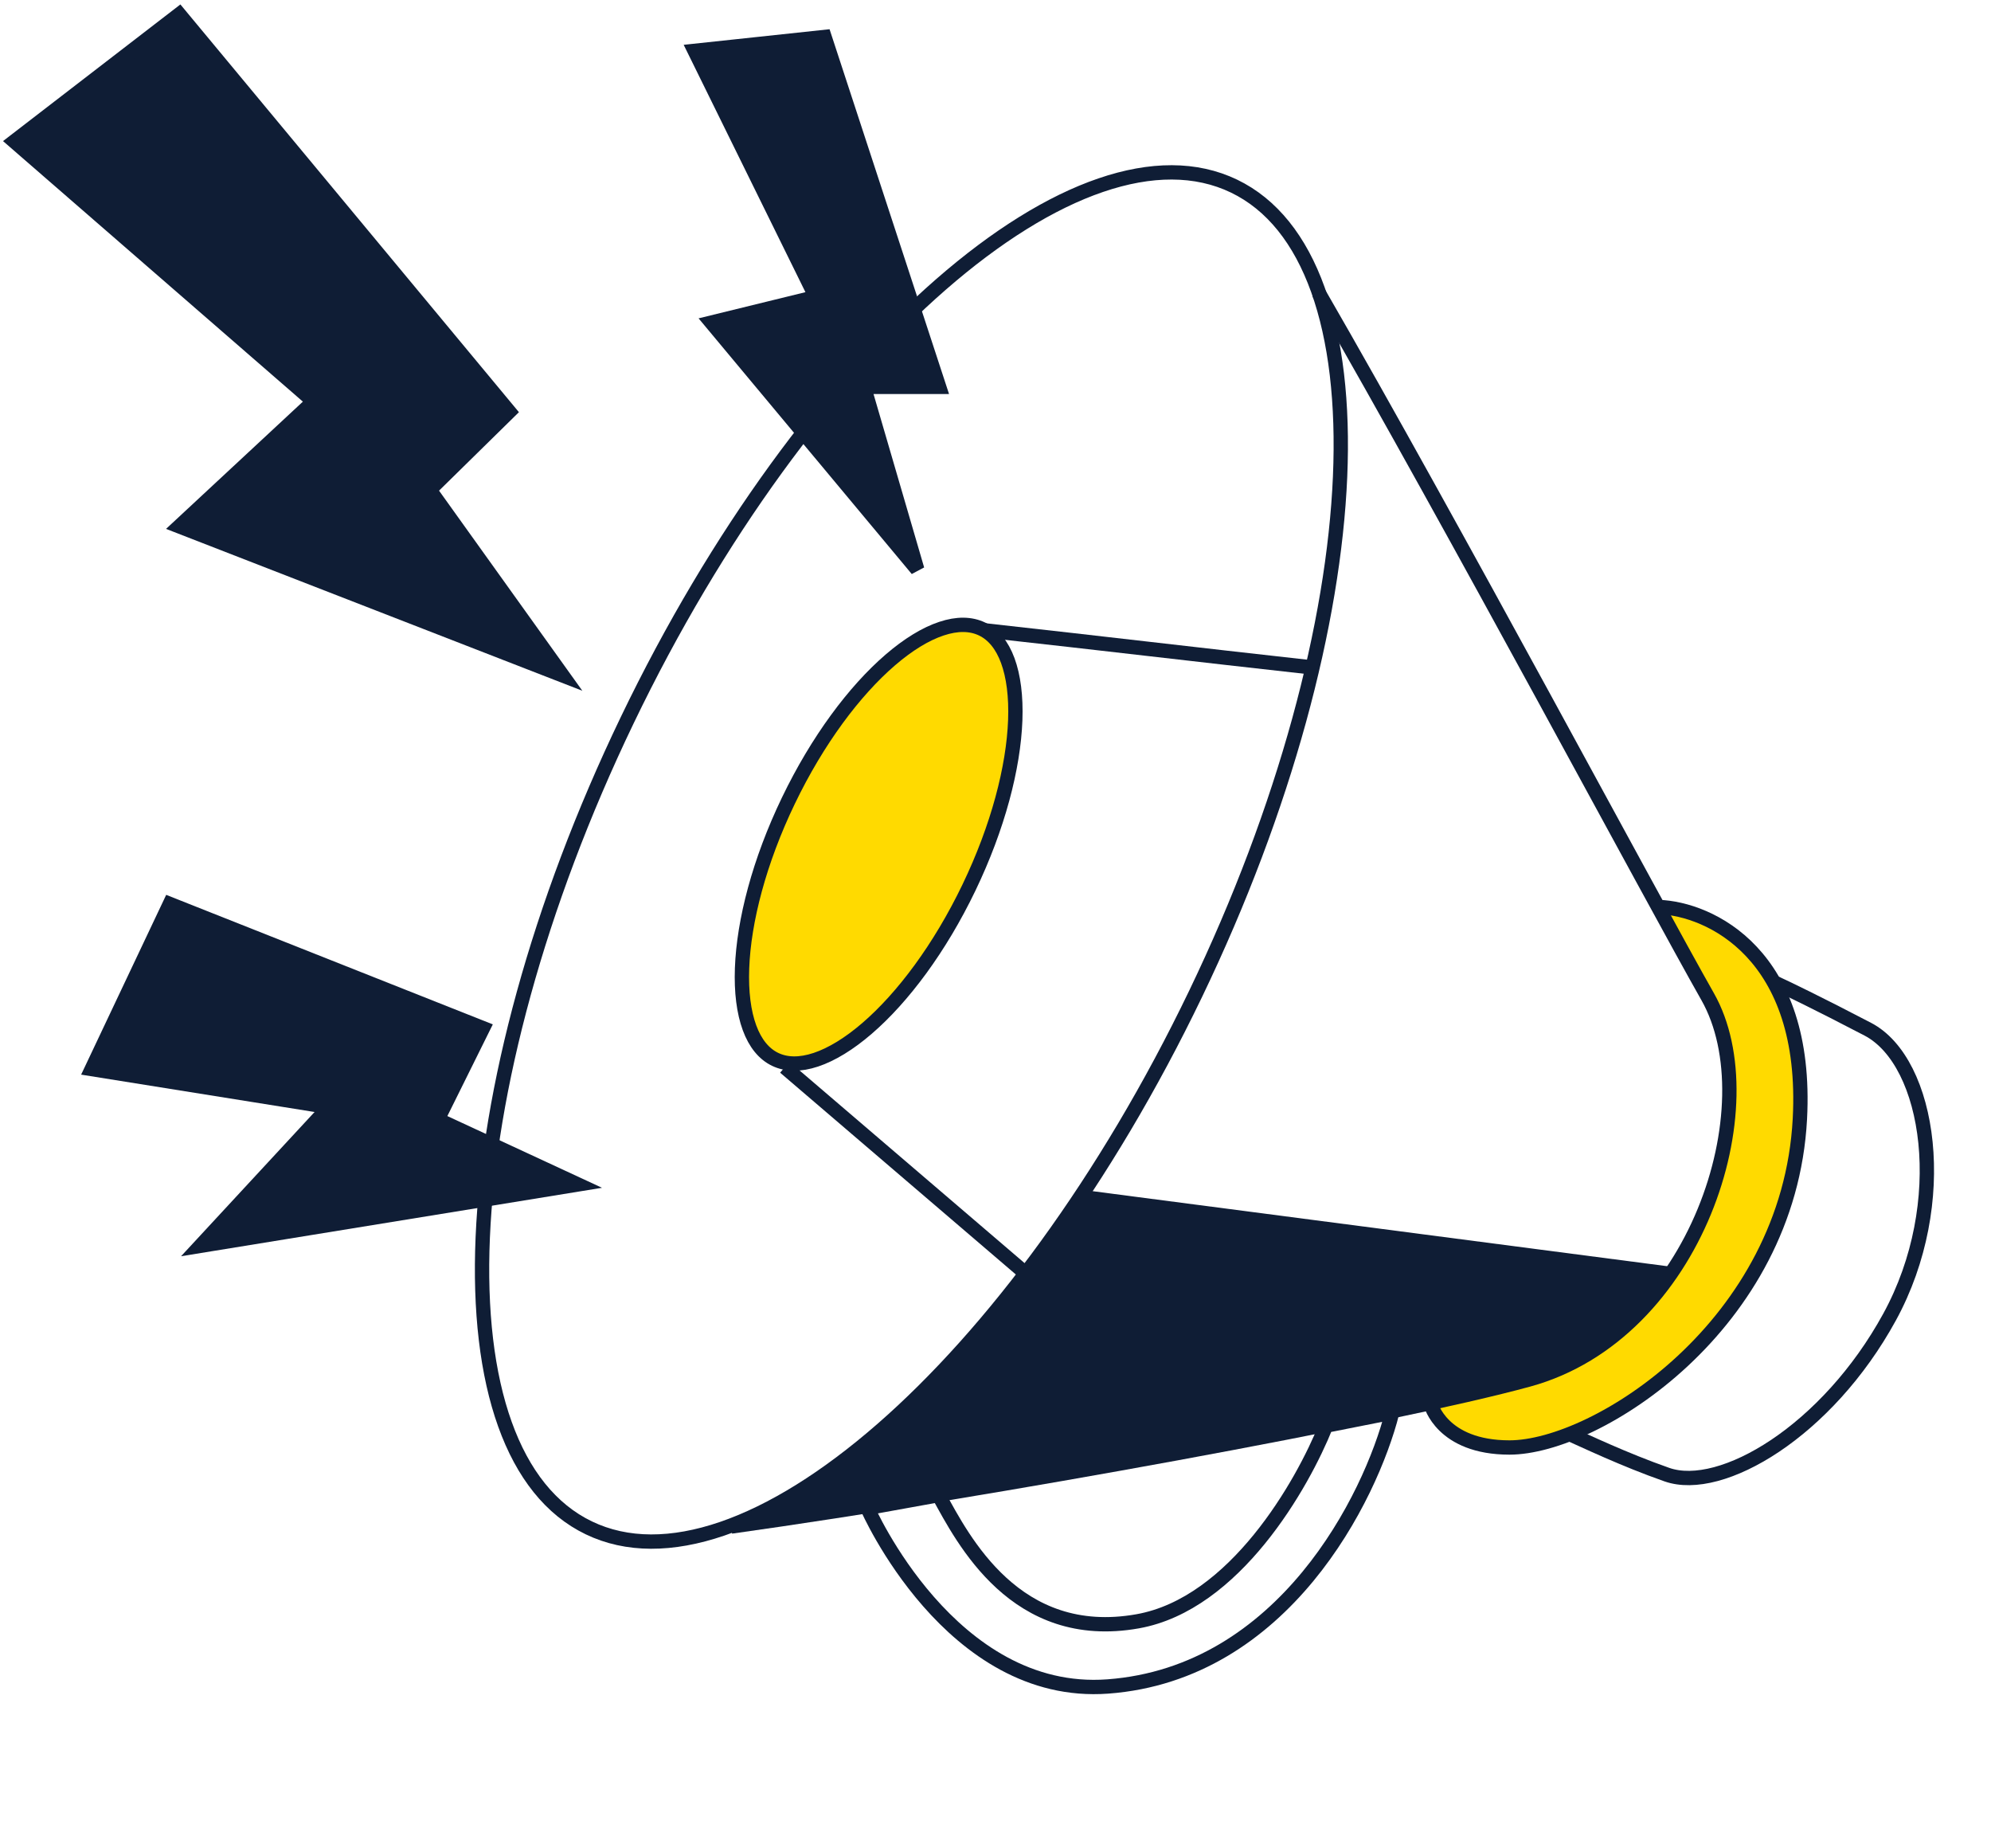 <svg width='139' height='129' viewBox='0 0 139 129' fill='none' xmlns='http://www.w3.org/2000/svg'><path d='M49.667 22.516L64.038 39.748L60.317 27.002H65.566L57.566 2.58L48.495 3.549L56.954 20.731L49.667 22.516Z' fill='#0F1D35'/><path d='M12.517 36.74L39.271 47.141L29.996 34.191L35.55 28.736L12.517 1L1 9.871L21.893 28.022L12.517 36.74Z' fill='#0F1D35'/><path d='M30.556 78.14L40.341 82.677L13.994 86.96L22.963 77.273L6.401 74.622L11.854 63.099L33.716 71.767L30.556 78.14Z' fill='#0F1D35'/><path d='M49.667 22.516L64.038 39.748L60.317 27.002H65.566L57.566 2.58L48.495 3.549L56.954 20.731L49.667 22.516Z' stroke='#0F1D35'/><path d='M12.517 36.74L39.271 47.141L29.996 34.191L35.55 28.736L12.517 1L1 9.871L21.893 28.022L12.517 36.74Z' stroke='#0F1D35'/><path d='M30.556 78.14L40.341 82.677L13.994 86.96L22.963 77.273L6.401 74.622L11.854 63.099L33.716 71.767L30.556 78.14Z' stroke='#0F1D35'/><path d='M91.93 46.625C82.605 45.59 77.878 45.011 68.553 43.977M71.843 89.092L54.789 74.494' stroke='#0F1D35'/><path d='M125.658 78.096C126.264 66.57 119.341 63.435 115.804 63.309C116.864 64.737 119.264 68.435 120.386 71.804C121.789 76.015 119.895 82.402 118.457 85.981C117.019 89.561 111.792 94.158 109.898 95.14C108.383 95.926 102.593 97.376 99.887 98.003C99.887 98.003 100.645 101.036 105.383 101.036C111.446 101.036 124.9 92.505 125.658 78.096Z' fill='#FFDA00'/><path d='M115.804 63.309C119.341 63.435 126.264 66.57 125.658 78.096C124.9 92.505 111.446 101.036 105.383 101.036C100.645 101.036 99.887 98.003 99.887 98.003' stroke='#0F1D35'/><path d='M123.957 68.617C124.652 68.933 126.913 70.02 130.4 71.84C134.758 74.115 136.274 83.974 131.916 91.936C127.557 99.899 120.167 104.259 116.377 102.932C113.345 101.87 110.566 100.531 109.555 100.088' stroke='#0F1D35'/><path d='M77.339 117.718C89.618 116.808 95.679 104.538 97.195 98.598L92.578 99.512C90.936 103.62 86.2 111.963 79.424 113.168C70.897 114.685 67.235 107.457 65.529 104.361L60.559 105.258C60.559 105.258 66.349 118.533 77.339 117.718Z' stroke='#0F1D35'/><path d='M51.04 106.554C69.064 104.028 97.312 98.877 106.711 96.299C118.459 93.076 123.523 77.15 119.217 69.566C115.427 62.893 101.438 36.675 92.067 20.448' stroke='#0F1D35'/><path d='M86.152 12.99C83.502 11.715 80.34 11.731 76.845 12.926C73.348 14.122 69.552 16.49 65.689 19.857C57.964 26.591 50.047 37.257 43.79 50.266C37.533 63.276 34.142 76.122 33.703 86.363C33.483 91.484 34.002 95.929 35.251 99.41C36.498 102.887 38.458 105.371 41.108 106.646C43.757 107.922 46.92 107.905 50.415 106.71C53.912 105.514 57.708 103.147 61.571 99.779C69.296 93.046 77.214 82.379 83.471 69.37C89.728 56.361 93.118 43.514 93.557 33.274C93.777 28.152 93.258 23.707 92.01 20.226C90.763 16.748 88.801 14.266 86.152 12.99Z' stroke='#0F1D35'/><path d='M75.319 83.019L116.488 88.394C116.132 89.038 115.086 90.655 113.746 91.963C112.072 93.599 107.926 96.311 105.374 96.869C103.333 97.316 74.464 102.586 60.285 105.166C58.651 105.471 54.672 106.083 51.834 106.083C56.298 104.296 69.042 94.378 75.319 83.019Z' fill='#0F1D35'/><path d='M68.565 43.907C67.782 43.53 66.827 43.515 65.727 43.881C64.623 44.247 63.407 44.988 62.154 46.067C59.649 48.224 57.071 51.667 55.039 55.891C53.007 60.116 51.927 64.28 51.806 67.584C51.745 69.237 51.925 70.65 52.327 71.742C52.727 72.83 53.335 73.568 54.118 73.945C54.901 74.322 55.857 74.336 56.957 73.971C58.06 73.604 59.277 72.863 60.53 71.784C63.035 69.627 65.612 66.184 67.644 61.96C69.676 57.735 70.757 53.571 70.879 50.267C70.939 48.614 70.758 47.201 70.357 46.11C69.956 45.021 69.348 44.283 68.565 43.907Z' fill='#FFDA00' stroke='#0F1D35'/></svg>